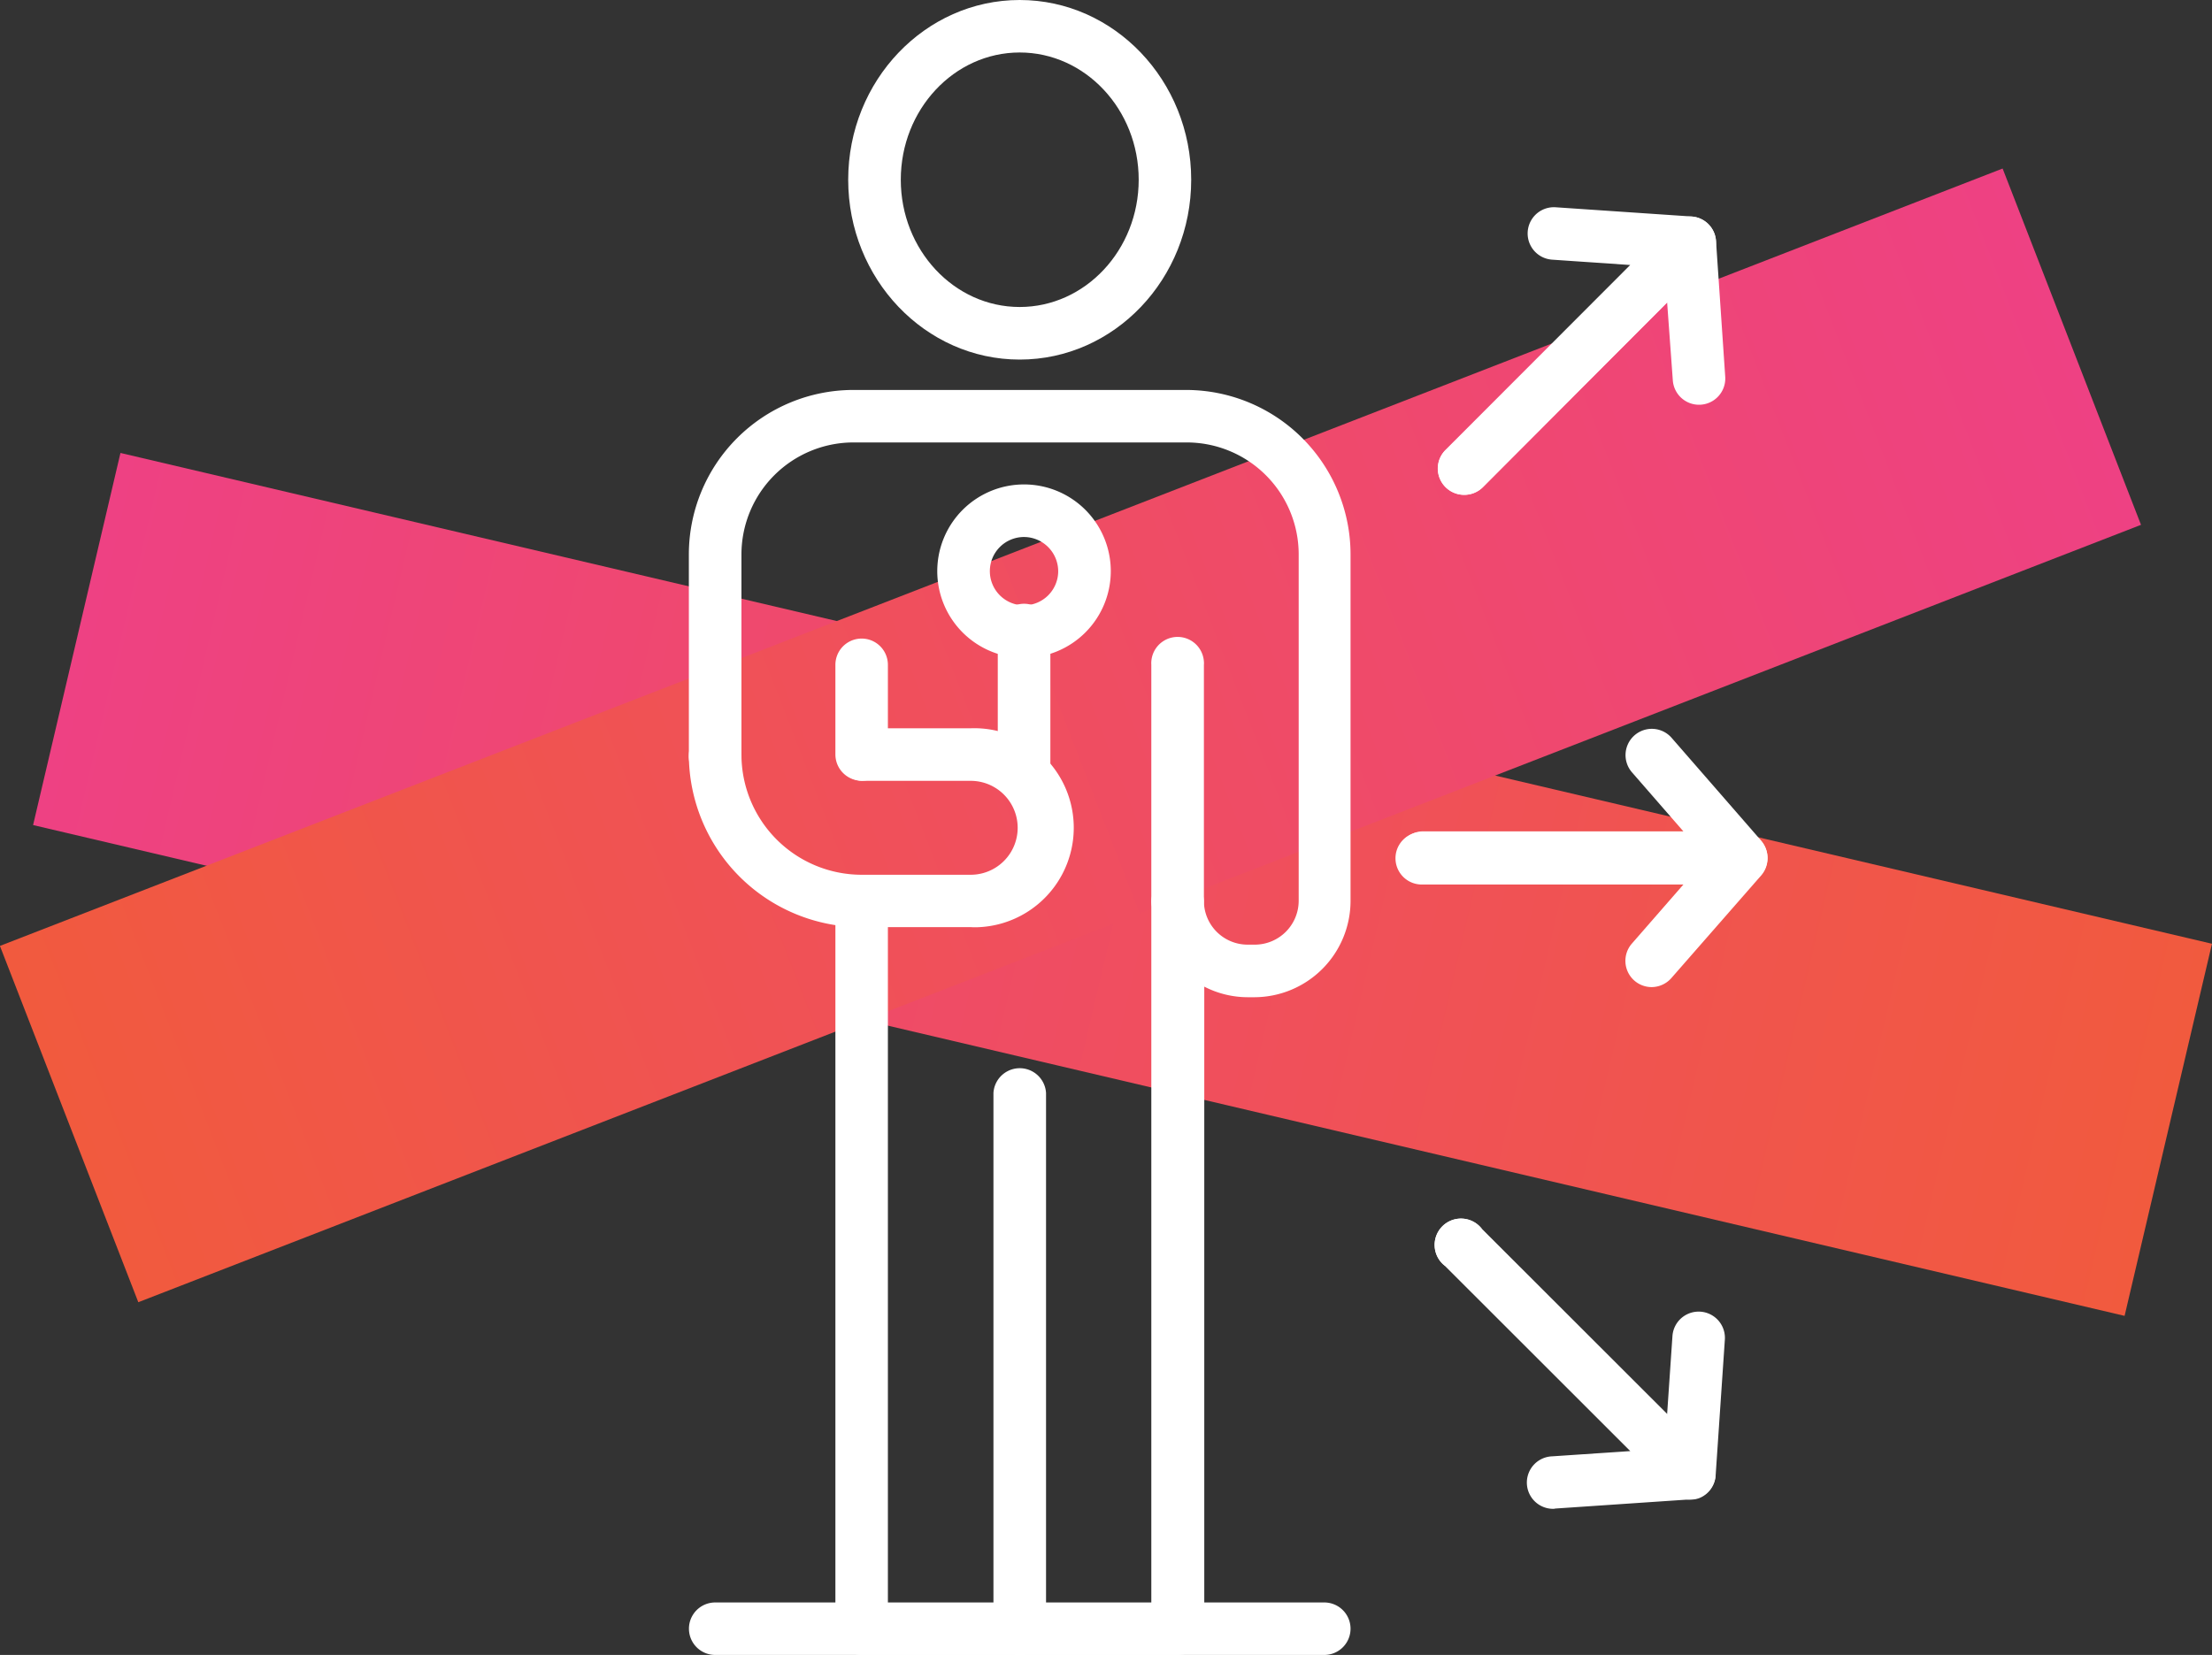 <svg xmlns="http://www.w3.org/2000/svg" xmlns:xlink="http://www.w3.org/1999/xlink" viewBox="0 0 240.16 179.73"><rect x="0" y="0" width="240.16" height="179.73" fill="#333333" stroke="none"/><defs><style>.cls-1{fill:url(#Gradiente_sem_nome);}.cls-2{fill:url(#Gradiente_sem_nome_2);}.cls-3{fill:#fff;}</style><linearGradient id="Gradiente_sem_nome" x1="111.7" y1="-180.29" x2="344.95" y2="-180.29" gradientTransform="matrix(0, 1, 1, 0, 302.17, -132.28)" gradientUnits="userSpaceOnUse"><stop offset="0" stop-color="#ee4183"/><stop offset="1" stop-color="#f15a3e"/></linearGradient><linearGradient id="Gradiente_sem_nome_2" x1="-77.16" y1="-80.29" x2="156.09" y2="-80.29" gradientTransform="matrix(1, 0, 0, -1, 76.76, -0.43)" gradientUnits="userSpaceOnUse"><stop offset="0" stop-color="#f15a3e"/><stop offset="1" stop-color="#ee4183"/></linearGradient></defs><g id="Camada_2" data-name="Camada 2"><g id="Layer_1" data-name="Layer 1"><rect class="cls-1" x="101.12" y="-20.58" width="41.51" height="233.25" transform="translate(0.52 192.75) rotate(-76.79)"/><rect class="cls-2" x="-0.4" y="59.11" width="233.25" height="41.51" transform="translate(-21.03 47.48) rotate(-21.22)"/><path class="cls-3" d="M93.55,84.79a2.86,2.86,0,0,1-2.85-2.86V72.2a2.85,2.85,0,0,1,5.7,0h0v9.69a2.86,2.86,0,0,1-2.8,2.9Z"/><path class="cls-3" d="M127.87,100.69A2.86,2.86,0,0,1,125,97.84h0V72.2a2.86,2.86,0,0,1,5.71-.34,1.93,1.93,0,0,1,0,.34V97.8a2.86,2.86,0,0,1-2.81,2.89Z"/><path class="cls-3" d="M110.71,39.05c-10.26,0-18.62-8.76-18.62-19.53S100.45,0,110.71,0s18.62,8.76,18.62,19.52S121,39.05,110.71,39.05Zm0-33.35c-7.12,0-12.91,6.2-12.91,13.82s5.79,13.82,12.91,13.82,12.92-6.2,12.92-13.82S117.83,5.7,110.71,5.7Z"/><path class="cls-3" d="M110.71,179.73a2.87,2.87,0,0,1-2.85-2.85V118.7a2.86,2.86,0,0,1,5.71,0v58.18A2.86,2.86,0,0,1,110.71,179.73Z"/><path class="cls-3" d="M105.44,100.69H93.55A18.77,18.77,0,0,1,74.79,81.93a2.86,2.86,0,0,1,5.71,0A13.06,13.06,0,0,0,93.5,95h11.89a5.1,5.1,0,0,0,0-10.2H93.55a2.86,2.86,0,0,1,0-5.71h11.89a10.81,10.81,0,0,1,.66,21.61Q105.77,100.71,105.44,100.69Z"/><path class="cls-3" d="M127.87,179.73H93.55a2.87,2.87,0,0,1-2.85-2.85v-79a2.85,2.85,0,0,1,5.7,0v76.19H125V97.84a2.86,2.86,0,0,1,5.71,0,4.75,4.75,0,0,0,4.75,4.75h.71A4.77,4.77,0,0,0,141,97.84V60.2A12.16,12.16,0,0,0,128.8,48.05H92.64A12.17,12.17,0,0,0,80.5,60.2V82a2.86,2.86,0,0,1-5.71.34,1.93,1.93,0,0,1,0-.34V60.2A17.87,17.87,0,0,1,92.64,42.35h36.14A17.87,17.87,0,0,1,146.63,60.2V97.87a10.47,10.47,0,0,1-10.44,10.43h-.69a10.34,10.34,0,0,1-4.75-1.15v69.73a2.86,2.86,0,0,1-2.87,2.85Z"/><path class="cls-3" d="M111.19,87.2a2.86,2.86,0,0,1-2.86-2.84h0V68.6a2.86,2.86,0,0,1,5.71-.34,1.93,1.93,0,0,1,0,.34V84.35a2.86,2.86,0,0,1-2.85,2.85Z"/><path class="cls-3" d="M111.19,71.45A9.42,9.42,0,1,1,120.6,62h0A9.43,9.43,0,0,1,111.19,71.45Zm0-13.13a3.71,3.71,0,1,0,3.7,3.72h0A3.73,3.73,0,0,0,111.19,58.32Z"/><path class="cls-3" d="M143.78,179.73H77.65a2.85,2.85,0,0,1,0-5.7h66.13a2.85,2.85,0,0,1,0,5.7Z"/><path class="cls-3" d="M158.94,53.74a2.86,2.86,0,0,1-2-4.87l24.53-24.53a2.87,2.87,0,0,1,3-.65,2.83,2.83,0,0,1,1.84,2.47l1,14.75a2.85,2.85,0,1,1-5.69.39L181,32.81,161,52.9A2.85,2.85,0,0,1,158.94,53.74Z"/><path class="cls-3" d="M158.94,53.74a2.86,2.86,0,0,1-2.84-2.86,2.81,2.81,0,0,1,.84-2L177,28.78l-8.48-.58a2.85,2.85,0,1,1,.38-5.69l14.75,1a2.86,2.86,0,0,1,1.83,4.87L161,52.91A2.88,2.88,0,0,1,158.94,53.74Z"/><path class="cls-3" d="M183.47,162.86a2.84,2.84,0,0,1-2-.84L156.92,137.5a2.86,2.86,0,1,1,4-4L181,153.59l.58-8.49a2.85,2.85,0,0,1,5.69.39l-1,14.75a2.83,2.83,0,0,1-1.84,2.48A2.89,2.89,0,0,1,183.47,162.86Z"/><path class="cls-3" d="M168.72,163.86a2.85,2.85,0,1,1-.19-5.7l8.48-.57L156.92,137.5a2.86,2.86,0,1,1,4-4L185.45,158a2.85,2.85,0,0,1,0,4,2.83,2.83,0,0,1-1.83.83l-14.75,1Z"/><path class="cls-3" d="M189.05,96H154.36a2.86,2.86,0,0,1,0-5.71h28.41l-5.58-6.41a2.85,2.85,0,0,1,4.3-3.75h0l9.7,11.14A2.85,2.85,0,0,1,189,96Z"/><path class="cls-3" d="M179.33,107.2a2.85,2.85,0,0,1-2.15-4.73l5.59-6.41H154.36a2.85,2.85,0,0,1,0-5.7h34.69a2.85,2.85,0,0,1,2.15,4.73l-9.72,11.11A2.87,2.87,0,0,1,179.33,107.2Z"/></g></g></svg>